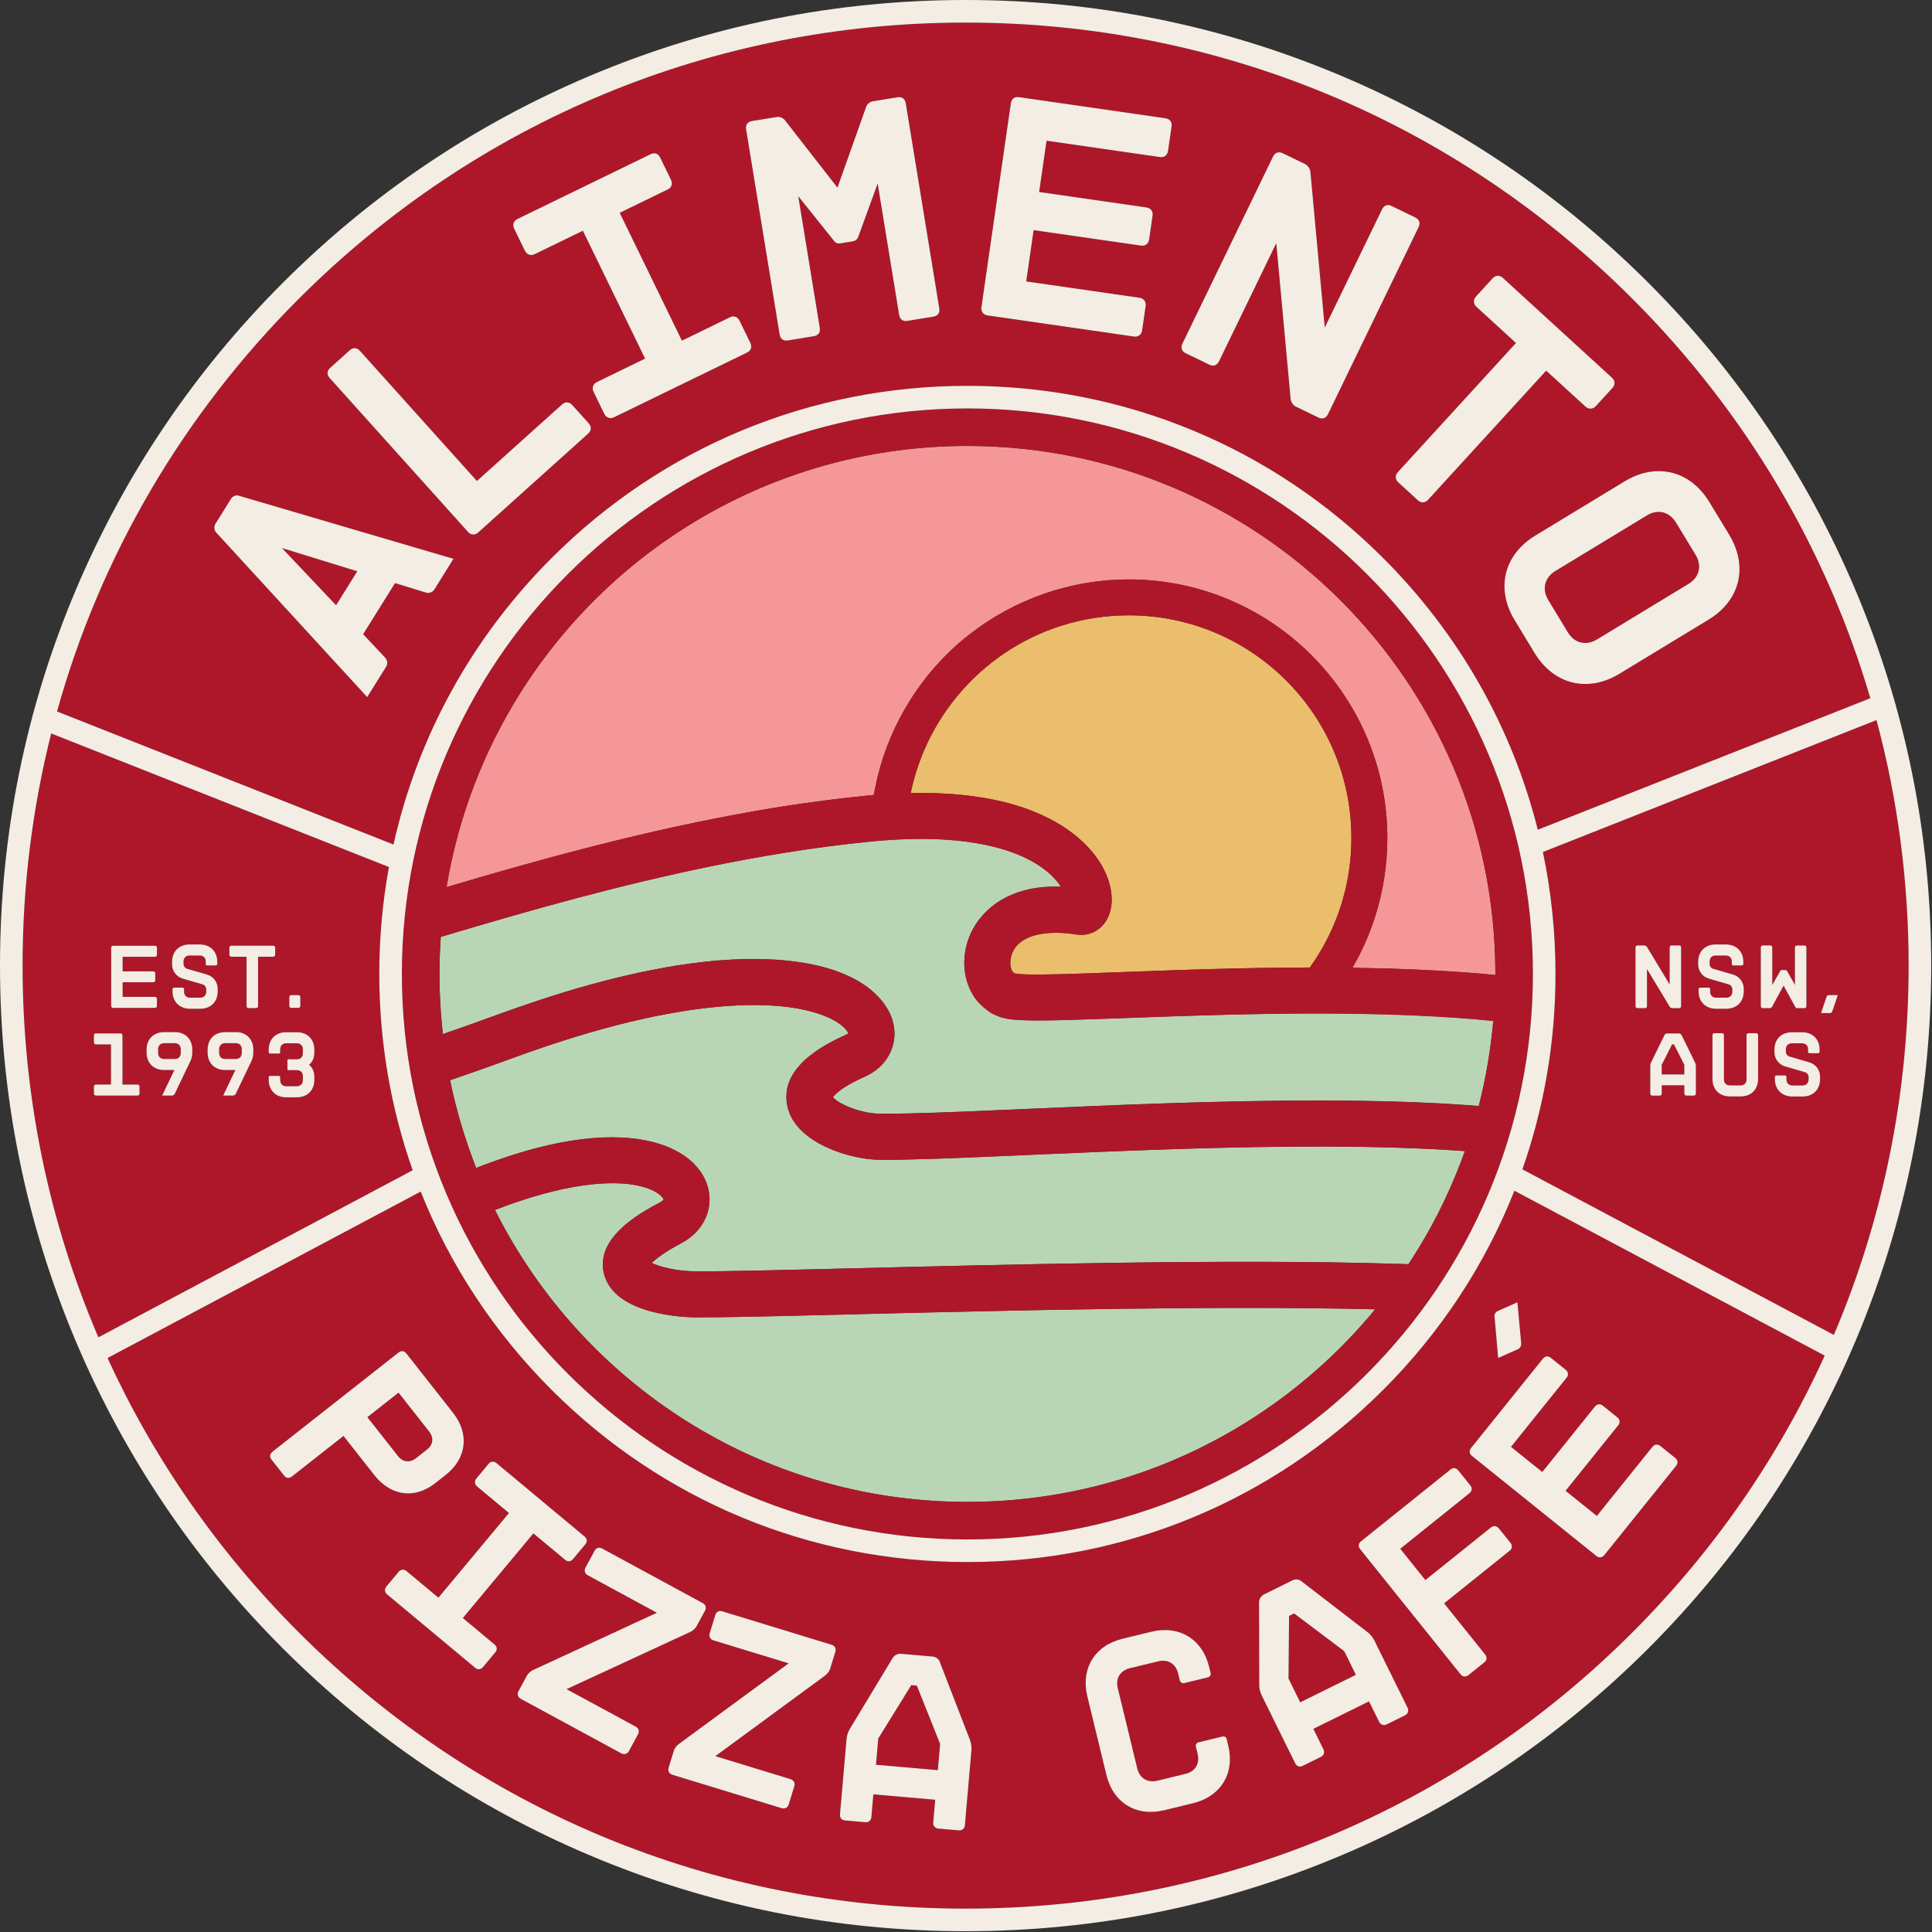 <?xml version="1.0" encoding="UTF-8"?><svg id="Layer_1" xmlns="http://www.w3.org/2000/svg" viewBox="0 0 752 752" width="50px" height="50px" preserveAspectRatio="none"><rect x="0" y="0" width="752" height="752" fill="#333333" stroke="none"/><defs><style>.cls-1{fill:#db5e5c;}.cls-2{fill:#f59799;}.cls-3{fill:#381514;}.cls-4{fill:#b8d6b5;}.cls-5{fill:#eabe6c;}.cls-6{fill:#ae1729;}.cls-7{fill:#f3ede4;}</style></defs><path class="cls-6" d="M68.04,406.04h-4.17c-1.39,0-2.32.93-2.32,2.35v1.46c0,1.42.93,2.35,2.32,2.35h4.17c1.39,0,2.32-.93,2.32-2.35v-1.46c0-1.42-.93-2.35-2.32-2.35Z"/><path class="cls-6" d="M147.63,379.09c0-14.11,1.27-28.02,3.75-41.61l-131.45-51.99c-7.35,29.18-11.14,59.47-11.14,90.35,0,50.57,10.16,99.58,29.51,144.69l122.33-65.03c-8.55-24.22-13-49.97-13-76.41ZM112.6,388.1c0-.46.3-.76.76-.76h2.78c.46,0,.76.3.76.76v3.44c0,.46-.3.76-.76.76h-2.78c-.46,0-.76-.3-.76-.76v-3.44ZM43.27,368.89c0-.5.3-.79.79-.79h16.24c.5,0,.79.3.79.79v2.71c0,.46-.3.79-.79.79h-12.57v5.69h11.91c.5,0,.79.33.79.79v2.65c0,.46-.3.79-.79.79h-11.91v5.69h12.57c.5,0,.79.33.79.79v2.71c0,.46-.3.79-.79.79h-16.24c-.5,0-.79-.33-.79-.79v-22.62ZM54.31,425.66c0,.46-.3.79-.79.79h-16.17c-.46,0-.79-.33-.79-.79v-2.71c0-.46.33-.79.79-.79h5.85v-15.61h-5.85c-.46,0-.79-.33-.79-.79v-2.71c0-.5.33-.79.79-.79h9.56c.46,0,.76.3.76.79v19.12h5.85c.5,0,.79.33.79.79v2.71ZM74.85,409.71c0,1.32-.3,2.51-.83,3.51l-6.02,12.57c-.2.4-.63.66-1.09.66h-3.8l4.76-9.95h-4c-4.07,0-6.81-2.71-6.81-6.78v-1.19c0-4.03,2.75-6.78,6.81-6.78h4.2c4.03,0,6.78,2.75,6.78,6.78v1.19ZM73.96,392.63c-4.07,0-6.81-2.71-6.81-6.78v-.83c0-.36.26-.6.63-.6h3.27c.36,0,.6.23.6.6v.96c0,1.42.93,2.35,2.31,2.35h3.97c1.39,0,2.35-.93,2.35-2.35v-.93c0-.86-.56-1.62-1.39-1.89l-7.71-2.25c-2.51-.69-4.2-2.94-4.2-5.56v-.96c0-4.07,2.71-6.78,6.78-6.78h4c4.07,0,6.81,2.71,6.81,6.78v.76c0,.36-.26.63-.63.63h-3.27c-.36,0-.59-.26-.59-.63v-.93c0-1.39-.93-2.31-2.35-2.31h-3.94c-1.42,0-2.35.93-2.35,2.31v.96c0,.86.56,1.62,1.39,1.89l7.71,2.25c2.51.69,4.2,2.94,4.2,5.56v.96c0,4.07-2.71,6.78-6.78,6.78h-4ZM98.6,409.71c0,1.32-.3,2.51-.83,3.51l-6.02,12.57c-.2.4-.63.66-1.09.66h-3.8l4.76-9.95h-4c-4.07,0-6.81-2.71-6.81-6.78v-1.19c0-4.03,2.74-6.78,6.81-6.78h4.2c4.04,0,6.78,2.75,6.78,6.78v1.19ZM100.46,391.61c0,.5-.33.79-.79.79h-2.91c-.46,0-.79-.3-.79-.79v-19.21h-5.89c-.46,0-.79-.33-.79-.79v-2.71c0-.5.33-.79.79-.79h16.24c.46,0,.79.3.79.79v2.71c0,.46-.33.79-.79.79h-5.85v19.21ZM122.35,409.75c0,1.98-.76,3.64-2.05,4.7,1.29,1.03,2.05,2.68,2.05,4.66v1.22c0,4.03-2.71,6.78-6.78,6.78h-4.2c-4.07,0-6.78-2.75-6.78-6.78v-1.03c0-.3.2-.53.5-.53h3.47c.3,0,.5.23.5.53v1.16c0,1.39.93,2.35,2.35,2.35h4.13c1.39,0,2.35-.96,2.35-2.35v-1.59c0-1.42-.96-2.35-2.35-2.35h-3.31c-.23,0-.36-.13-.36-.33v-3.51c0-.23.13-.36.36-.36h3.31c1.39,0,2.35-.93,2.35-2.31v-1.62c0-1.39-.96-2.31-2.35-2.31h-4.13c-1.42,0-2.35.93-2.35,2.31v1.16c0,.33-.2.53-.5.53h-3.47c-.3,0-.5-.2-.5-.53v-.99c0-4.07,2.71-6.78,6.78-6.78h4.2c4.07,0,6.78,2.71,6.78,6.78v1.19Z"/><path class="cls-6" d="M538.4,540.96c-43.23,43.23-100.72,67.04-161.86,67.04s-118.63-23.81-161.86-67.04c-22.39-22.39-39.57-48.59-50.93-77.15l-121.88,64.77c17.97,39.25,43,75.37,74.43,106.81,69.33,69.33,161.5,107.51,259.54,107.51s190.22-38.18,259.55-107.51c31.69-31.69,56.86-68.13,74.85-107.74l-120.78-64.18c-11.36,28.69-28.58,55.01-51.06,77.49ZM145.67,574.12l-11.97-15.21-20.07,15.79c-1.07.84-2.22.71-3.06-.37l-4.89-6.21c-.84-1.07-.71-2.22.37-3.06l49.06-38.6c1.07-.84,2.22-.71,3.06.36l18.21,23.14c6.41,8.14,5.26,17.71-2.88,24.12l-4.07,3.2c-8.14,6.41-17.35,4.98-23.76-3.16ZM192.78,643.15l-4.77,5.72c-.81.98-2.02,1.15-3,.34l-34.34-28.62c-.98-.81-1.09-2.09-.28-3.07l4.77-5.72c.81-.98,2.09-1.09,3.07-.28l12.42,10.35,27.46-32.95-12.42-10.35c-.98-.81-1.09-2.1-.28-3.07l4.77-5.73c.87-1.05,2.1-1.09,3.07-.28l34.34,28.62c.98.81,1.08,1.97.21,3.01l-4.77,5.73c-.81.98-2.03,1.15-3,.34l-12.42-10.35-27.46,32.95,12.42,10.35c.98.82,1.02,2.04.21,3.01ZM248.33,675.03l-3.55,6.55c-.61,1.12-1.84,1.48-2.96.88l-39.14-21.23c-1.12-.61-1.48-1.84-.88-2.96l3.29-6.07c.48-.88,1.48-1.78,2.43-2.2l48.15-22.27-26.92-14.6c-1.12-.61-1.48-1.84-.88-2.96l3.55-6.55c.65-1.2,1.84-1.48,2.96-.88l39.14,21.23c1.12.61,1.53,1.76.88,2.96l-3.25,5.99c-.52.96-1.53,1.86-2.48,2.27l-48.15,22.27,26.92,14.6c1.12.61,1.48,1.84.88,2.96ZM325.16,642.92l-1.99,6.52c-.32,1.04-1.12,2.13-1.97,2.72l-42.76,31.4,29.29,8.95c1.22.37,1.82,1.51,1.45,2.72l-2.18,7.13c-.37,1.22-1.51,1.82-2.72,1.45l-42.58-13.02c-1.21-.37-1.82-1.51-1.45-2.72l2.02-6.6c.29-.96,1.1-2.04,1.95-2.64l42.76-31.4-29.29-8.95c-1.22-.37-1.82-1.51-1.45-2.72l2.18-7.13c.4-1.3,1.51-1.82,2.72-1.45l42.58,13.02c1.22.37,1.85,1.42,1.45,2.72ZM378.13,681.12l-2.56,29.33c-.11,1.27-1.09,2.09-2.36,1.98l-7.97-.69c-1.27-.11-2.09-1.1-1.98-2.36l.77-8.87-24.08-2.1-.77,8.87c-.11,1.27-1,2.1-2.36,1.98l-7.97-.7c-1.27-.11-2-1.09-1.89-2.35l2.56-29.33c.1-1.18.51-2.69,1.15-3.73l16.74-27.73c.65-1.13,1.98-1.83,3.25-1.72l12.4,1.08c1.27.11,2.47,1.04,2.82,2.25l11.69,30.21c.45,1.13.68,2.7.57,3.88ZM464.28,701.9l-11.12,2.7c-10.86,2.64-19.86-2.85-22.5-13.71l-7.42-30.55c-2.64-10.86,2.84-19.86,13.71-22.5l11.12-2.7c10.95-2.66,19.95,2.82,22.58,13.69l.56,2.3c.19.79-.19,1.54-1.07,1.76l-9.18,2.23c-.79.19-1.56-.27-1.75-1.07l-.66-2.74c-.9-3.71-3.97-5.58-7.68-4.68l-11.04,2.68c-3.8.92-5.67,3.99-4.77,7.7l7.61,31.35c.92,3.8,3.99,5.67,7.79,4.75l11.04-2.68c3.71-.9,5.58-3.97,4.66-7.77l-.69-2.83c-.19-.79.3-1.47,1.09-1.67l9.18-2.23c.88-.21,1.54.19,1.73.98l.6,2.47c2.64,10.86-2.85,19.86-13.79,22.52ZM546.89,667.67l-7.17,3.54c-1.14.56-2.36.15-2.92-.99l-3.94-7.98-21.67,10.7,3.94,7.98c.56,1.14.23,2.32-.99,2.92l-7.17,3.54c-1.14.56-2.28.11-2.84-1.03l-13.03-26.4c-.52-1.06-.96-2.56-.96-3.78l-.08-32.39c-.03-1.3.75-2.6,1.89-3.16l11.16-5.51c1.14-.56,2.64-.39,3.57.47l25.66,19.76c.97.74,1.98,1.96,2.5,3.02l13.03,26.4c.56,1.14.15,2.36-.99,2.92ZM587.59,603.62l-25.51,20.47,15.98,19.92c.85,1.06.73,2.21-.34,3.07l-6.17,4.95c-1.06.85-2.21.73-3.07-.34l-39.07-48.69c-.85-1.06-.73-2.21.34-3.07l34.8-27.92c1.06-.85,2.21-.73,3.07.34l4.66,5.81c.8.99.73,2.21-.34,3.07l-26.93,21.61,9.78,12.19,25.51-20.47c1.06-.85,2.27-.65,3.07.34l4.55,5.67c.8.99.73,2.21-.34,3.07ZM603.62,528.53l5.81,4.67c.99.8,1.19,2,.33,3.07l-21.64,26.91,12.18,9.8,20.5-25.49c.85-1.06,2.07-1.13,3.07-.33l5.66,4.56c.99.8,1.19,2,.33,3.07l-20.5,25.49,12.18,9.8,21.64-26.91c.85-1.06,2.08-1.13,3.07-.33l5.81,4.67c.99.8,1.19,2,.33,3.06l-27.97,34.77c-.85,1.06-2.07,1.13-3.07.33l-48.43-38.96c-1.06-.85-1.19-2-.33-3.07l27.97-34.77c.85-1.06,2-1.19,3.07-.33ZM592.11,522.93c.06.93-.4,1.83-1.28,2.22l-7.7,3.42-1.4-16.08c-.14-.9.4-1.83,1.28-2.22l7.63-3.39,1.48,16.04Z"/><polygon class="cls-6" points="354.7 655.91 341.85 676.69 340.96 686.92 365.04 689.01 365.93 678.78 356.87 656.1 354.7 655.91"/><path class="cls-6" d="M161.84,567.64l4.43-3.48c2.36-1.85,2.62-4.6.77-6.96l-11.91-15.14-12.14,9.55,11.91,15.14c1.85,2.36,4.59,2.75,6.95.89Z"/><polygon class="cls-6" points="130.82 235.59 139.08 222.36 109.75 213.32 130.82 235.59"/><path class="cls-6" d="M91.79,406.04h-4.17c-1.39,0-2.32.93-2.32,2.35v1.46c0,1.42.93,2.35,2.32,2.35h4.17c1.39,0,2.32-.93,2.32-2.35v-1.46c0-1.42-.93-2.35-2.32-2.35Z"/><polygon class="cls-6" points="503.7 627.99 501.74 628.96 501.53 653.38 506.08 662.59 527.75 651.89 523.21 642.68 503.7 627.99"/><path class="cls-6" d="M610.29,246.16c2.56,4.21,7.07,5.31,11.38,2.7l35.58-21.6c4.21-2.55,5.31-7.06,2.76-11.27l-7.6-12.53c-2.62-4.31-7.13-5.41-11.34-2.86l-35.58,21.6c-4.31,2.62-5.41,7.13-2.8,11.44l7.6,12.53Z"/><path class="cls-6" d="M730.4,280.28l-129.85,51.35c3.24,15.44,4.9,31.32,4.9,47.46,0,26.31-4.41,51.94-12.88,76.06l121.22,64.44c19.09-44.85,29.11-93.53,29.11-143.75,0-32.72-4.25-64.78-12.5-95.56ZM641.06,391.61c0,.5-.3.79-.79.79h-2.88c-.5,0-.79-.3-.79-.79v-22.82c0-.5.3-.79.79-.79h2.68c.4,0,.76.2.96.53l8.86,14.68v-14.42c0-.5.3-.79.76-.79h2.91c.5,0,.79.3.79.79v22.82c0,.5-.3.79-.79.79h-2.71c-.36,0-.73-.2-.93-.53l-8.86-14.68v14.42ZM660.09,425.66c0,.46-.33.79-.79.79h-2.91c-.46,0-.79-.33-.79-.79v-3.24h-8.8v3.24c0,.46-.3.79-.79.79h-2.91c-.46,0-.76-.33-.76-.79v-10.72c0-.43.1-.99.3-1.39l5.19-10.58c.2-.43.66-.73,1.12-.73h4.53c.46,0,.93.3,1.09.73l5.19,10.58c.2.4.33.96.33,1.39v10.72ZM661.14,385.85v-.83c0-.36.26-.6.63-.6h3.27c.36,0,.6.23.6.6v.96c0,1.42.93,2.35,2.31,2.35h3.97c1.39,0,2.35-.93,2.35-2.35v-.93c0-.86-.56-1.62-1.39-1.89l-7.71-2.25c-2.51-.69-4.2-2.94-4.2-5.56v-.96c0-4.07,2.71-6.78,6.78-6.78h4c4.07,0,6.81,2.71,6.81,6.78v.76c0,.36-.26.63-.63.63h-3.27c-.36,0-.6-.26-.6-.63v-.93c0-1.39-.93-2.31-2.35-2.31h-3.94c-1.42,0-2.35.93-2.35,2.31v.96c0,.86.56,1.62,1.39,1.89l7.71,2.25c2.51.69,4.2,2.94,4.2,5.56v.96c0,4.07-2.71,6.78-6.78,6.78h-4c-4.07,0-6.81-2.71-6.81-6.78ZM684.31,420c0,4.07-2.71,6.78-6.81,6.78h-4.17c-4.07,0-6.78-2.71-6.78-6.78v-17.06c0-.5.3-.79.76-.79h2.91c.5,0,.79.3.79.79v17.23c0,1.39.93,2.32,2.35,2.32h4.13c1.39,0,2.32-.93,2.32-2.32v-17.23c0-.5.33-.79.79-.79h2.91c.46,0,.79.3.79.79v17.06ZM688.89,392.4h-2.75c-.5,0-.79-.3-.79-.79v-22.82c0-.5.3-.79.79-.79h2.88c.5,0,.79.3.79.79v14.62l3.08-5.42c.1-.26.36-.4.66-.4h1.39c.26,0,.53.13.66.4l3.04,5.39v-14.58c0-.5.3-.79.76-.79h2.91c.5,0,.79.3.79.79v22.82c0,.5-.3.79-.79.79h-2.74c-.33,0-.66-.2-.83-.5l-4.53-8.27-4.5,8.27c-.17.3-.5.5-.83.5ZM708.42,420c0,4.07-2.71,6.78-6.78,6.78h-4c-4.07,0-6.81-2.71-6.81-6.78v-.83c0-.36.26-.6.63-.6h3.27c.36,0,.6.23.6.6v.96c0,1.42.93,2.35,2.31,2.35h3.97c1.39,0,2.35-.93,2.35-2.35v-.93c0-.86-.56-1.62-1.39-1.88l-7.71-2.25c-2.51-.69-4.2-2.94-4.2-5.56v-.96c0-4.07,2.71-6.78,6.78-6.78h4c4.07,0,6.81,2.71,6.81,6.78v.76c0,.36-.26.63-.63.63h-3.27c-.36,0-.6-.26-.6-.63v-.93c0-1.39-.93-2.31-2.35-2.31h-3.94c-1.42,0-2.35.93-2.35,2.31v.96c0,.86.56,1.62,1.39,1.88l7.71,2.25c2.51.69,4.2,2.94,4.2,5.56v.96ZM713.17,393.69c-.13.36-.46.63-.86.63h-3.51l2.15-6.35c.13-.4.46-.63.86-.63h3.51l-2.15,6.35Z"/><polygon class="cls-6" points="650.8 406.54 646.8 414.48 646.8 418.21 655.6 418.21 655.6 414.48 651.6 406.54 650.8 406.54"/><path class="cls-6" d="M214.68,217.23c43.23-43.24,100.72-67.05,161.86-67.05s118.63,23.81,161.86,67.05c29.68,29.67,50.2,66.06,60.16,105.73l129.44-51.19c-17.08-58.14-48.56-111.42-92.61-155.47C566.06,46.97,473.89,8.79,375.84,8.79S185.63,46.97,116.3,116.3c-45.35,45.35-77.37,100.48-94.1,160.63l130.96,51.79c9.36-41.91,30.41-80.39,61.52-111.49ZM665.37,195.45l7.67,12.63c7.54,12.43,4.31,25.64-8.02,33.12l-34.68,21.05c-12.33,7.48-25.54,4.25-33.08-8.18l-7.66-12.63c-7.48-12.33-4.25-25.54,8.08-33.02l34.68-21.05c12.33-7.48,25.54-4.25,33.02,8.08ZM574.48,115.44l6.49-7.09c1.19-1.3,2.76-1.28,3.98-.18l42.48,38.86c1.21,1.11,1.37,2.68.18,3.98l-6.49,7.1c-1.11,1.21-2.76,1.29-3.98.18l-15.31-14.01-45.98,50.27c-1.19,1.3-2.76,1.28-3.98.18l-7.61-6.96c-1.21-1.11-1.37-2.68-.18-3.98l45.98-50.27-15.4-14.09c-1.21-1.11-1.28-2.76-.18-3.98ZM460.24,133.75l35.27-72.81c.77-1.58,2.18-2.07,3.76-1.3l8.55,4.14c1.27.61,2.12,1.81,2.24,3.17l5.58,60.55,22.29-46c.77-1.58,2.18-2.07,3.65-1.36l9.28,4.5c1.58.77,2.07,2.18,1.31,3.76l-35.27,72.8c-.77,1.58-2.18,2.07-3.76,1.31l-8.65-4.19c-1.16-.56-2.01-1.76-2.14-3.12l-5.58-60.55-22.29,46c-.77,1.58-2.18,2.07-3.76,1.3l-9.18-4.45c-1.58-.77-2.07-2.18-1.31-3.76ZM382,119.58l11.45-79.37c.25-1.74,1.45-2.63,3.19-2.38l56.98,8.22c1.74.25,2.63,1.45,2.38,3.19l-1.37,9.52c-.23,1.62-1.45,2.63-3.19,2.38l-44.1-6.36-2.88,19.96,41.77,6.02c1.74.25,2.62,1.56,2.38,3.19l-1.34,9.28c-.23,1.62-1.44,2.63-3.19,2.38l-41.77-6.02-2.88,19.96,44.1,6.36c1.74.25,2.62,1.56,2.38,3.19l-1.37,9.52c-.24,1.62-1.45,2.63-3.19,2.38l-56.98-8.22c-1.74-.25-2.62-1.56-2.38-3.19ZM292.75,47.12l9.61-1.57c1.16-.19,2.43.32,3.18,1.26l20.45,26.24,11.14-31.4c.41-1.13,1.45-2.02,2.61-2.21l9.6-1.57c1.74-.28,2.95.59,3.23,2.32l13.05,79.84c.28,1.74-.59,2.95-2.32,3.23l-10.18,1.66c-1.62.26-2.83-.61-3.12-2.34l-8.36-51.14-7.54,20.72c-.31,1-1.16,1.61-2.09,1.77l-4.86.79c-1.04.17-2.04-.14-2.54-1.01l-13.88-17.33,8.38,51.26c.28,1.74-.59,2.95-2.32,3.23l-10.07,1.65c-1.73.28-2.95-.59-3.23-2.32l-13.05-79.84c-.29-1.74.59-2.95,2.32-3.23ZM201.44,85.23l51.88-25.24c1.48-.72,2.89-.23,3.66,1.35l4.21,8.65c.72,1.48.28,2.99-1.19,3.71l-18.77,9.13,24.21,49.77,18.77-9.13c1.48-.72,2.94-.13,3.66,1.35l4.21,8.65c.72,1.48.28,2.99-1.19,3.71l-51.88,25.24c-1.48.72-3.04.18-3.76-1.3l-4.21-8.65c-.72-1.48-.18-3.04,1.3-3.76l18.77-9.13-24.21-49.77-18.77,9.13c-1.48.72-3.04.18-3.76-1.3l-4.21-8.65c-.77-1.58-.18-3.04,1.3-3.76ZM128.53,143.17l7.58-6.82c1.31-1.18,2.8-1.1,3.98.21l45.54,50.66,33.13-29.79c1.31-1.18,2.88-1.01,3.97.21l6.43,7.15c1.1,1.22,1.1,2.8-.21,3.97l-42.81,38.49c-1.31,1.18-2.88,1.01-3.97-.21l-53.85-59.9c-1.18-1.31-1.1-2.8.21-3.97ZM150.25,259.6l-7.32,11.74-58.73-64.01c-.91-.98-.98-2.41-.3-3.5l6.02-9.65c.68-1.09,2-1.66,3.22-1.17l83.37,24.52-7.38,11.84c-.81,1.29-2.16,1.69-3.54,1.24l-11.82-3.64-12.41,19.89,8.47,9.02c1.01,1.04,1.24,2.44.44,3.73Z"/><path class="cls-3" d="M386.47,394.64s-.05-.03-.08-.04c-.21-.12-.42-.23-.64-.35-.03-.03-.07-.05-.1-.08.04.03.07.06.11.08.24.13.47.27.71.39Z"/><path class="cls-3" d="M541.21,377.01c11.28.35,22.48.94,33.28,1.83,2.54.21,5.06.43,7.55.67v-.02c-13.11-1.29-26.92-2.06-40.83-2.48Z"/><path class="cls-4" d="M492.45,394.64c-1.81.03-3.6.06-5.39.1-.64.01-1.28.03-1.91.04-2.32.05-4.61.1-6.89.15-7.2.18-14.16.39-20.8.61-3.08.1-6.08.21-9.01.32-.39.01-.78.03-1.17.04-2.87.11-5.67.21-8.37.31h0c-.1,0-.21,0-.29,0-19.92.74-32.8,1.19-40.63.86-2.52-.1-4.52-.29-6.06-.56-.36-.07-.7-.17-1.05-.25-.28-.07-.56-.12-.83-.2-.19-.05-.37-.1-.56-.17-.39-.12-.76-.27-1.14-.42-.42-.17-.83-.35-1.24-.55-.21-.1-.42-.19-.62-.29-.24-.12-.47-.26-.71-.39-2.04-1.18-3.84-2.74-5.36-4.58,0,0,0-.01,0-.01h0c-.76-.93-1.44-1.93-2.04-2.99-2.27-4.02-3.37-8.92-2.94-14.1.07-.84.17-1.68.32-2.53.42-2.4,1.17-4.71,2.19-6.9,1.52-3.25,3.67-6.21,6.34-8.73,1.67-1.58,3.54-3,5.59-4.2,6.38-3.72,14.11-5.42,23.06-5.07-.66-1.06-1.56-2.22-2.71-3.45-.19-.2-.37-.4-.57-.6-4.58-4.56-14.11-10.86-32.87-13.42-6.76-.92-14.7-1.36-24.06-1.05-2.03.07-4.13.17-6.29.31-2.49.16-5.06.36-7.73.63-11.23,1.12-22.45,2.61-33.58,4.41-37.06,5.97-73.09,15.23-104.73,24.25-10.09,2.88-19.74,5.73-28.82,8.44-.34,4.77-.51,9.58-.51,14.44v1.37c.04,6.37.39,12.68,1,18.9.1,1.04.19,2.09.31,3.13,6.91-2.39,14.25-4.98,22-7.82,3.09-1.13,6.13-2.2,9.14-3.23,2.12-.73,4.24-1.46,6.32-2.14,1.17-.39,2.33-.76,3.49-1.13.4-.13.82-.27,1.22-.4,14-4.45,27.13-7.87,39.4-10.27,3.19-.63,6.34-1.2,9.41-1.69.75-.12,1.49-.22,2.23-.33.7-.11,1.41-.22,2.1-.32.65-.09,1.29-.16,1.93-.25,2.64-.35,5.24-.65,7.78-.88.24-.02.49-.05.74-.08.68-.07,1.35-.12,2.02-.17,0,0,.02-.01.03,0,6.9-.54,13.43-.66,19.58-.37.77.03,1.52.08,2.27.12,9.88.65,17.63,2.31,23.71,4.5.1.04.19.07.28.11.85.31,1.68.63,2.47.96,5.86,2.46,9.93,5.4,12.75,8.22.64.64,1.21,1.27,1.73,1.89,2,2.38,3.16,4.57,3.81,6.16.48,1.18.82,2.36,1.05,3.54,1.04,5.35-.41,10.62-3.85,14.7-1.87,2.22-4.33,4.08-7.3,5.41-7.33,3.25-10.48,5.82-11.8,7.24-.1.1-.19.19-.27.28-.09.1-.17.2-.23.28-.06.09-.11.16-.16.23.11.14.24.29.39.43.02.02.04.04.06.06,1.56,1.51,5.06,3.29,9.1,4.51,2.78.84,5.82,1.41,8.68,1.43,3.04.03,6.56-.01,10.48-.09,12.25-.26,28.44-.97,46.51-1.77,34.17-1.51,75.87-3.35,115.38-3.28,21.42.04,42.19.63,60.76,2.14.64-2.49,1.23-4.99,1.78-7.51.69-3.17,1.28-6.37,1.83-9.6.63-3.74,1.16-7.51,1.58-11.31.17-1.57.35-3.14.49-4.73-18.45-1.85-38.44-2.64-58.23-2.84-10.32-.1-20.6-.05-30.57.1Z"/><path class="cls-4" d="M460.35,447.17c-21.2.65-41.77,1.56-60.15,2.37-3.17.14-6.27.28-9.31.41-18.96.84-35.33,1.48-46.59,1.48-.68,0-1.35,0-1.99-.01-8.24-.06-22.57-3.58-30.52-11.52-.17-.17-.33-.35-.49-.53-.16-.16-.32-.33-.47-.49-.29-.33-.56-.66-.83-1-.3-.38-.6-.77-.87-1.17-.25-.38-.5-.77-.73-1.16-.22-.4-.43-.79-.63-1.2-.03-.07-.06-.13-.09-.2-.07-.14-.13-.28-.19-.42-.09-.21-.16-.43-.24-.64-.12-.32-.26-.63-.36-.95,0-.02,0-.04-.01-.05-.17-.53-.32-1.08-.43-1.64-.42-2.04-.47-4.03-.17-5.98,0-.04,0-.08.01-.12,0-.06.02-.12.03-.18.02-.13.05-.27.07-.4,0-.04.01-.08.02-.12.05-.23.1-.46.16-.69,0-.01,0-.02,0-.03.09-.36.2-.72.32-1.08.04-.13.1-.26.14-.39.27-.77.61-1.54,1.01-2.29.24-.46.5-.91.79-1.36.08-.13.17-.26.25-.38.26-.4.53-.8.84-1.18.09-.12.2-.24.29-.36.52-.65,1.07-1.3,1.69-1.94,0,0,.01-.01.02-.02.23-.24.49-.5.74-.74.03-.03.05-.05.08-.08.23-.23.47-.45.72-.68.02-.02.04-.04.06-.05.52-.47,1.08-.96,1.67-1.42,1.21-.97,2.56-1.94,4.01-2.88.5-.31,1.02-.63,1.55-.94.1-.06.19-.12.29-.18.36-.21.74-.43,1.11-.64,1.97-1.12,4.12-2.21,6.45-3.27.26-.12.51-.24.78-.36.4-.18.66-.35.81-.47-.22-.66-1.22-2.33-4.19-4.24-3-1.93-8.84-4.66-19.16-5.99-5.32-.69-11.83-1-19.75-.65-8.29.37-17.24,1.45-26.8,3.2-12.73,2.33-26.53,5.87-41.36,10.62-5.99,1.92-12.14,4.03-18.45,6.34-1.27.46-2.5.91-3.75,1.36-7.58,2.75-14.77,5.28-21.54,7.59.04.2.08.39.12.58.58,2.8,1.21,5.57,1.9,8.31.89,3.56,1.9,7.07,2.97,10.56.5,1.63,1.03,3.25,1.57,4.86,1.12,3.32,2.3,6.61,3.58,9.85.38-.15.75-.29,1.12-.43.17-.07.35-.14.52-.21.44-.18.87-.33,1.31-.49.11-.04.22-.09.33-.13,1.09-.42,2.17-.81,3.25-1.19.54-.19,1.07-.39,1.61-.57.17-.06.33-.11.49-.17,1.33-.47,2.64-.91,3.94-1.34.1-.03.21-.07.31-.11.64-.21,1.26-.4,1.9-.6,1.46-.46,2.91-.9,4.35-1.31.26-.07.53-.16.79-.23.33-.09.65-.17.97-.27.82-.23,1.65-.46,2.46-.67,12.36-3.22,23.54-4.6,33.41-4.12,15.95.77,27.71,6.67,32.26,16.17,1.98,4.14,2.31,8.5,1.22,12.53-1.36,5.03-4.95,9.54-10.36,12.4-6.72,3.56-9.98,6.18-11.51,7.71,2.39,1.16,6.71,2.39,11.69,2.95,1.63.18,3.34.3,5.07.31,11.17.08,33.68-.48,62.19-1.19,61.67-1.52,147.26-3.66,209.54-1.77.02,0,.04,0,.07,0,.02,0,.04,0,.06,0,1.99.06,3.95.12,5.89.19,1.33-2.02,2.62-4.07,3.89-6.13,1.82-2.99,3.58-6.02,5.26-9.11,1.64-3.03,3.2-6.1,4.68-9.22,3.04-6.35,5.76-12.88,8.15-19.57h0c-32.76-2.4-72.28-2.04-109.84-.88Z"/><path class="cls-4" d="M336.01,511.47c-.97.02-1.95.05-2.91.07-1.37.03-2.73.07-4.07.1-21.02.53-38.53.95-50.35,1.07-3.22.03-6.02.04-8.35.03-3.2-.03-31.28-.72-35.25-17.01-.55-2.24-.56-4.37-.17-6.38,1.01-5.17,4.72-9.55,8.96-13.05,4.65-3.85,9.94-6.65,13-8.26.45-.25.77-.48,1-.68.24-.21.38-.39.42-.48-.03-.11-.13-.33-.32-.61-.38-.55-1.16-1.36-2.64-2.23-1.09-.64-2.37-1.22-3.83-1.71-.02,0-.04-.02-.06-.02-.3-.1-.62-.2-.94-.29-.07-.02-.14-.04-.21-.06-.35-.1-.71-.19-1.08-.28-.05-.01-.09-.03-.14-.04-10.88-2.59-29.7-1.05-56.41,9.31.96,1.92,1.95,3.81,2.96,5.69.09.16.17.32.26.48,1.28,2.36,2.62,4.69,3.99,7,18.98,31.86,46.33,58.15,79.02,75.84,29.05,15.71,62.31,24.63,97.65,24.63,50.29,0,96.36-18.08,132.08-48.07,9.68-8.13,18.61-17.13,26.65-26.9-61.15-1.53-143.27.46-199.26,1.84Z"/><path class="cls-2" d="M376.54,173.58c-73.3,0-137.65,38.38-174.02,96.14-14.23,22.6-24.18,48.17-28.71,75.58,32.6-9.67,71.55-20.63,112.56-28.25,5.1-.95,10.23-1.85,15.39-2.69,6.78-1.1,13.61-2.08,20.46-2.94,4.71-.6,9.42-1.15,14.15-1.62.19-.02.38-.04.57-.06,0,0,.01,0,.02,0,.86-.08,1.71-.16,2.55-.23.19-.02.38-.04.56-.05l.73-3.59c2.14-10.44,5.97-20.44,11.23-29.63,6.01-10.5,13.89-19.94,23.33-27.73.64-.53,1.3-1.02,1.95-1.53,17.64-13.83,39.57-21.44,62.05-21.44,55.49,0,100.63,45.14,100.63,100.63,0,10.61-1.65,20.99-4.83,30.87-2.19,6.82-5.11,13.41-8.76,19.66.21,0,.42,0,.63.01,4.32.06,8.67.15,12.99.27.4.01.79.03,1.19.04,13.91.42,27.71,1.19,40.83,2.48v.02h0v-.42c0-.24,0-.46,0-.7-.37-113.19-92.23-204.81-205.5-204.81Z"/><path class="cls-5" d="M430.22,358.89c-.29.42-.61.8-.94,1.18-.45.51-.93.99-1.46,1.4-.33.26-.68.5-1.03.72-.03.02-.06.05-.1.07-.25.15-.51.28-.77.41-.14.08-.28.16-.43.23-.36.16-.72.29-1.09.41-.06.02-.12.05-.18.07-.35.11-.71.19-1.07.27-.1.02-.21.05-.31.07-1.04.19-2.12.21-3.21.1-.25-.03-.49-.04-.73-.08-5.04-.85-10.61-1-15.29.12-.09.02-.19.04-.28.06-.43.1-.83.23-1.23.35-1.26.39-2.42.9-3.48,1.52-2.71,1.6-4.65,3.98-5.25,7.36-.53,2.97.51,5.54,1.74,5.77.11.02.24.04.37.06.53.08,1.18.14,1.96.19.33.02.67.04,1.04.06.25.01.52.02.79.03.12,0,.23,0,.36.01.81.02,1.69.03,2.64.04,2.66.02,5.86-.02,9.45-.1.65-.02,1.33-.03,2.01-.05.37-.01.77-.02,1.15-.03.66-.02,1.31-.04,1.98-.06.32,0,.65-.02.97-.03.4-.01.79-.03,1.19-.04.63-.02,1.29-.04,1.94-.06.48-.01.94-.03,1.43-.05.31-.01.62-.02.94-.03.81-.03,1.62-.05,2.45-.09,2.94-.1,5.98-.22,9.07-.33,1.02-.04,2.05-.08,3.08-.12,6.06-.22,12.58-.46,19.46-.69,1.07-.04,2.14-.07,3.22-.11,2.49-.08,5.02-.16,7.6-.23,13.1-.39,27.19-.68,41.63-.71,3.81-5.33,7.04-11.1,9.59-17.24,4.24-10.22,6.58-21.44,6.58-33.19,0-47.85-38.8-86.65-86.65-86.65-35.73,0-66.39,21.63-79.64,52.5-2.28,5.3-4.05,10.87-5.24,16.65.29,0,.57,0,.86,0,2.31-.04,4.55-.02,6.73.03,1.82.04,3.59.1,5.32.2,1.9.1,3.76.23,5.55.39.76.07,1.5.15,2.25.23.52.05,1.05.1,1.56.16,1.27.15,2.5.32,3.71.5,4.13.61,7.95,1.39,11.44,2.29.19.05.37.1.56.16.74.2,1.47.4,2.18.6.07.02.14.04.2.06.24.07.47.15.71.22.49.15.97.3,1.45.45.21.07.43.13.63.2.45.15.9.3,1.34.45.87.31,1.71.62,2.53.94.01,0,.03.01.04.02.38.15.74.31,1.11.46,15.52,6.29,22.79,15.12,25.94,20.44,3.48,5.92,4.78,12.02,3.82,17.05-.38,1.98-1.1,3.81-2.18,5.39Z"/><path class="cls-1" d="M385.76,394.26s-.07-.06-.11-.08c-.19-.15-.38-.31-.58-.46-.23-.19-.46-.37-.69-.56-.83-.69-1.65-1.39-2.46-2.11-.51-.45-1.02-.9-1.52-1.36,1.51,1.84,3.31,3.4,5.36,4.58Z"/><path class="cls-6" d="M376.54,158.98c-121.37,0-220.12,98.74-220.12,220.11s98.75,220.12,220.12,220.12,220.12-98.75,220.12-220.12-98.75-220.11-220.12-220.11ZM508.62,536.53c-35.72,29.99-81.78,48.07-132.08,48.07-35.34,0-68.6-8.92-97.65-24.63-32.69-17.69-60.04-43.98-79.02-75.84-1.37-2.3-2.71-4.64-3.99-7-.09-.16-.17-.32-.26-.48-1.01-1.88-2-3.77-2.96-5.69,26.71-10.36,45.53-11.9,56.41-9.31.05.01.09.03.14.04.37.09.73.18,1.08.28.07.02.14.04.21.06.32.09.64.19.94.29.02,0,.04.02.06.02,1.46.49,2.74,1.06,3.83,1.71,1.49.87,2.26,1.68,2.64,2.23.2.28.3.5.32.61-.05.09-.18.27-.42.48-.23.2-.55.43-1,.68-3.06,1.61-8.34,4.41-13,8.26-4.24,3.5-7.95,7.89-8.96,13.05-.39,2.01-.38,4.14.17,6.38,3.97,16.29,32.05,16.98,35.25,17.01,2.33.02,5.13,0,8.35-.03,11.82-.12,29.33-.54,50.35-1.07,1.34-.03,2.7-.07,4.07-.1.95-.02,1.94-.05,2.91-.07,56-1.38,138.11-3.37,199.26-1.84-8.04,9.76-16.97,18.76-26.65,26.9ZM562.04,467.62c-1.49,3.11-3.05,6.19-4.68,9.22-1.67,3.09-3.43,6.12-5.26,9.11-1.26,2.07-2.55,4.12-3.89,6.13-1.94-.07-3.9-.13-5.89-.19-.02,0-.04,0-.06,0-.02,0-.04,0-.07,0-62.28-1.89-147.87.25-209.54,1.77-28.51.71-51.02,1.27-62.19,1.19-1.73-.01-3.43-.12-5.07-.31-4.97-.56-9.3-1.79-11.69-2.95,1.53-1.53,4.79-4.16,11.51-7.71,5.41-2.86,8.99-7.36,10.36-12.4,1.09-4.03.76-8.39-1.22-12.53-4.55-9.5-16.31-15.4-32.26-16.17-9.87-.48-21.05.9-33.41,4.12-.81.21-1.63.44-2.46.67-.33.09-.64.17-.97.27-.26.07-.52.16-.79.23-1.44.41-2.89.85-4.35,1.31-.63.2-1.26.39-1.9.6-.1.03-.21.07-.31.11-1.3.43-2.61.87-3.94,1.34-.17.06-.33.11-.49.17-.54.18-1.07.38-1.61.57-1.08.38-2.16.78-3.25,1.19-.11.04-.22.09-.33.13-.44.16-.87.32-1.31.49-.17.07-.35.14-.52.21-.37.14-.74.28-1.12.43-1.28-3.24-2.46-6.53-3.58-9.85-.54-1.61-1.07-3.23-1.57-4.86-1.08-3.48-2.08-7-2.97-10.56-.69-2.74-1.33-5.51-1.9-8.31-.04-.19-.09-.39-.12-.58,6.77-2.31,13.96-4.84,21.54-7.59,1.25-.45,2.48-.9,3.75-1.36,6.31-2.31,12.46-4.42,18.45-6.34,14.83-4.75,28.63-8.29,41.36-10.62,9.56-1.75,18.51-2.83,26.8-3.2,7.92-.35,14.43-.04,19.75.65,10.32,1.33,16.17,4.06,19.16,5.99,2.97,1.91,3.97,3.58,4.19,4.24-.15.12-.41.29-.81.47-.27.12-.52.24-.78.36-2.33,1.06-4.48,2.15-6.45,3.27-.37.21-.75.42-1.11.64-.1.06-.19.12-.29.18-.53.31-1.05.63-1.55.94-1.45.94-2.8,1.91-4.01,2.88-.59.46-1.14.95-1.67,1.42-.02.02-.04.04-.06.05-.25.22-.49.45-.72.68-.03.03-.05.05-.08.08-.25.24-.51.5-.74.74,0,0-.01.01-.02.02-.62.64-1.17,1.29-1.69,1.94-.1.12-.2.24-.29.36-.3.39-.58.78-.84,1.18-.08.13-.17.25-.25.38-.29.45-.54.9-.79,1.36-.4.75-.74,1.51-1.01,2.29-.05.13-.1.26-.14.39-.12.36-.23.72-.32,1.08,0,.01,0,.02,0,.03-.06.23-.11.46-.16.69,0,.04-.01.08-.02.12-.03.13-.05.27-.07.4-.01.06-.02.12-.03.18,0,.04,0,.08-.01.12-.31,1.94-.25,3.93.17,5.98.11.56.26,1.1.43,1.64,0,.02,0,.04.01.05.11.32.24.64.36.95.08.21.15.43.24.64.06.14.13.28.19.42.03.07.06.13.09.2.2.41.41.8.63,1.2.23.39.48.78.73,1.16.27.4.56.79.87,1.17.27.34.54.67.83,1,.15.17.31.33.47.49.16.18.32.36.49.53,7.95,7.94,22.28,11.46,30.52,11.52.64.01,1.31.01,1.99.01,11.26,0,27.63-.65,46.59-1.48,3.04-.13,6.14-.27,9.31-.41,18.38-.81,38.95-1.71,60.15-2.37,37.56-1.15,77.08-1.51,109.84.88h0c-2.39,6.69-5.12,13.22-8.15,19.57ZM580.75,402.11c-.42,3.8-.96,7.57-1.58,11.31-.54,3.22-1.14,6.43-1.83,9.6-.55,2.52-1.14,5.02-1.78,7.51-18.58-1.51-39.35-2.1-60.76-2.14-39.5-.07-81.2,1.77-115.38,3.28-18.07.8-34.27,1.51-46.51,1.77-3.92.08-7.44.12-10.48.09-2.85-.02-5.89-.59-8.68-1.43-4.04-1.22-7.54-3-9.1-4.51-.02-.02-.04-.04-.06-.06-.15-.15-.29-.29-.39-.43.05-.07.1-.14.16-.23.06-.08.14-.18.23-.28.08-.09.17-.18.27-.28,1.32-1.42,4.47-3.99,11.8-7.24,2.98-1.33,5.43-3.19,7.3-5.41,3.44-4.08,4.89-9.35,3.85-14.7-.23-1.18-.58-2.37-1.05-3.54-.65-1.6-1.81-3.78-3.81-6.16-.52-.62-1.09-1.25-1.73-1.89-2.82-2.82-6.89-5.75-12.75-8.22-.79-.33-1.62-.65-2.47-.96-.09-.04-.19-.07-.28-.11-6.08-2.19-13.83-3.85-23.71-4.5-.75-.04-1.5-.09-2.27-.12-6.15-.29-12.68-.17-19.58.37,0-.01-.02,0-.03,0-.67.05-1.34.1-2.02.17-.24.02-.49.05-.74.08-2.54.23-5.14.53-7.78.88-.65.08-1.28.16-1.93.25-.69.1-1.4.21-2.1.32-.74.11-1.48.21-2.23.33-3.07.49-6.22,1.06-9.41,1.69-12.27,2.4-25.4,5.82-39.4,10.27-.4.13-.81.27-1.22.4-1.16.37-2.32.74-3.49,1.13-2.08.68-4.2,1.41-6.32,2.14-3.01,1.04-6.05,2.11-9.14,3.23-7.75,2.84-15.09,5.43-22,7.82-.12-1.04-.21-2.09-.31-3.13-.61-6.22-.95-12.53-1-18.9v-1.37c0-4.86.17-9.67.51-14.44,9.08-2.71,18.73-5.57,28.82-8.44,31.64-9.02,67.67-18.28,104.73-24.25,11.13-1.8,22.36-3.29,33.58-4.41,2.67-.26,5.24-.47,7.73-.63,2.16-.14,4.27-.24,6.29-.31,9.36-.31,17.3.13,24.06,1.05,18.76,2.56,28.29,8.86,32.87,13.42.2.2.38.4.57.6,1.16,1.23,2.05,2.39,2.71,3.45-8.95-.35-16.68,1.35-23.06,5.07-2.05,1.2-3.92,2.62-5.59,4.2-2.67,2.52-4.82,5.48-6.34,8.73-1.02,2.19-1.77,4.5-2.19,6.9-.15.85-.25,1.69-.32,2.53-.43,5.19.67,10.09,2.94,14.1.6,1.06,1.28,2.06,2.04,2.99h0s0,0,0,.01c.5.46,1.01.91,1.52,1.36.81.72,1.63,1.42,2.46,2.11.23.19.46.37.69.56.2.15.39.31.58.46.03.03.07.05.1.08.21.12.43.23.64.35.03.01.05.03.08.04.2.11.42.19.62.29.41.2.82.38,1.24.55.38.15.75.3,1.14.42.19.07.37.12.56.17.27.08.55.13.83.2.35.09.69.18,1.05.25,1.54.28,3.54.46,6.06.56,7.83.33,20.71-.12,40.63-.86.09,0,.19,0,.29,0h0c2.7-.1,5.5-.21,8.37-.31.39-.01.78-.03,1.17-.04,2.93-.11,5.93-.21,9.01-.32,6.63-.22,13.6-.43,20.8-.61,2.28-.05,4.57-.11,6.89-.15.63-.01,1.28-.03,1.91-.04,1.79-.03,3.58-.07,5.39-.1,9.97-.16,20.24-.21,30.57-.1,19.79.2,39.77,1,58.23,2.84-.14,1.58-.32,3.15-.49,4.73ZM428.59,336.45c-3.14-5.32-10.42-14.15-25.94-20.44-.37-.15-.73-.31-1.11-.46-.01,0-.03-.01-.04-.02-.82-.31-1.66-.62-2.53-.94-.44-.15-.89-.3-1.34-.45-.21-.07-.42-.13-.63-.2-.48-.15-.96-.3-1.45-.45-.24-.07-.47-.15-.71-.22-.06-.02-.13-.04-.2-.06-.71-.2-1.44-.41-2.18-.6-.19-.05-.37-.1-.56-.16-3.49-.9-7.31-1.68-11.44-2.29-1.21-.18-2.44-.35-3.71-.5-.51-.06-1.04-.1-1.56-.16-.75-.08-1.48-.17-2.25-.23-1.79-.16-3.65-.29-5.55-.39-1.72-.09-3.5-.16-5.32-.2-2.18-.05-4.41-.06-6.73-.03-.29,0-.57,0-.86,0,1.19-5.79,2.96-11.35,5.24-16.65,13.25-30.87,43.91-52.5,79.64-52.5,47.85,0,86.65,38.8,86.65,86.65,0,11.76-2.34,22.97-6.58,33.19-2.54,6.13-5.77,11.91-9.59,17.24-14.44.03-28.53.32-41.63.71-2.57.08-5.11.15-7.6.23-1.08.03-2.16.07-3.22.11-6.88.23-13.4.47-19.46.69-1.03.04-2.06.08-3.08.12-3.09.12-6.13.23-9.07.33-.83.03-1.64.06-2.45.09-.31.01-.63.02-.94.03-.49.02-.95.03-1.43.05-.65.02-1.3.04-1.94.06-.4.01-.8.02-1.19.04-.32,0-.65.02-.97.03-.67.02-1.32.04-1.98.06-.38.01-.77.02-1.15.03-.68.02-1.35.03-2.01.05-3.59.08-6.79.11-9.45.1-.95,0-1.83-.02-2.64-.04-.13,0-.24,0-.36-.01-.27-.01-.55-.02-.79-.03-.37-.02-.71-.04-1.04-.06-.78-.05-1.44-.11-1.96-.19-.13-.02-.26-.04-.37-.06-1.23-.23-2.27-2.8-1.74-5.77.6-3.39,2.53-5.77,5.25-7.36,1.05-.62,2.22-1.12,3.48-1.52.4-.12.8-.25,1.23-.35.09-.02.19-.04.28-.06,4.67-1.12,10.25-.97,15.29-.12.25.04.49.06.73.08,1.09.12,2.17.09,3.21-.1.1-.02.21-.04.31-.07.36-.08.72-.16,1.07-.27.06-.02.12-.05.18-.07.37-.12.73-.25,1.09-.41.15-.07.29-.16.43-.23.26-.13.52-.26.77-.41.03-.02.06-.05.1-.07.35-.22.7-.46,1.03-.72.53-.42,1.01-.89,1.46-1.4.33-.37.66-.76.94-1.18,1.09-1.58,1.81-3.4,2.18-5.39.96-5.04-.34-11.13-3.82-17.05ZM582.05,379.09v.42h0c-2.49-.24-5.01-.46-7.55-.67-10.8-.89-22-1.47-33.28-1.83-.4-.01-.79-.03-1.19-.04-4.32-.11-8.67-.21-12.99-.27-.21,0-.42-.01-.63-.01,3.64-6.25,6.56-12.84,8.76-19.66,3.18-9.88,4.83-20.26,4.83-30.87,0-55.49-45.14-100.63-100.63-100.63-22.49,0-44.41,7.61-62.05,21.44-.65.51-1.31,1.01-1.95,1.53-9.44,7.79-17.32,17.23-23.33,27.73-5.26,9.19-9.1,19.19-11.23,29.63l-.73,3.59c-.18.01-.38.04-.56.05-.85.07-1.69.15-2.55.23,0,0-.01,0-.02,0-.19.02-.38.04-.57.06-4.72.47-9.44,1.02-14.15,1.62-6.85.87-13.68,1.84-20.46,2.94-5.16.84-10.29,1.74-15.39,2.69-41.01,7.62-79.96,18.58-112.56,28.25,4.53-27.4,14.48-52.97,28.71-75.58,36.37-57.76,100.71-96.14,174.02-96.14,113.27,0,205.13,91.62,205.5,204.81,0,.24,0,.46,0,.7Z"/><path class="cls-7" d="M141.35,246.85l12.41-19.89,11.82,3.64c1.38.45,2.73.05,3.54-1.24l7.38-11.84-83.37-24.52c-1.22-.48-2.54.08-3.22,1.17l-6.02,9.65c-.68,1.09-.61,2.52.3,3.5l58.73,64.01,7.32-11.74c.81-1.29.57-2.69-.44-3.73l-8.47-9.02ZM130.82,235.59l-21.07-22.27,29.32,9.04-8.25,13.23Z"/><path class="cls-7" d="M182.17,207.04c1.1,1.22,2.67,1.39,3.97.21l42.81-38.49c1.31-1.18,1.31-2.75.21-3.97l-6.43-7.15c-1.1-1.22-2.67-1.39-3.97-.21l-33.13,29.79-45.54-50.66c-1.18-1.31-2.67-1.39-3.98-.21l-7.58,6.82c-1.31,1.18-1.39,2.66-.21,3.97l53.85,59.9Z"/><path class="cls-7" d="M204.35,97.64c.72,1.48,2.28,2.02,3.76,1.3l18.77-9.13,24.21,49.77-18.77,9.13c-1.48.72-2.02,2.29-1.3,3.76l4.21,8.65c.72,1.48,2.29,2.02,3.76,1.3l51.88-25.24c1.48-.72,1.91-2.23,1.19-3.71l-4.21-8.65c-.72-1.48-2.18-2.07-3.66-1.35l-18.77,9.13-24.21-49.77,18.77-9.13c1.48-.72,1.91-2.23,1.19-3.71l-4.21-8.65c-.77-1.58-2.18-2.07-3.66-1.35l-51.88,25.24c-1.48.72-2.07,2.18-1.3,3.76l4.21,8.65Z"/><path class="cls-7" d="M303.47,130.19c.28,1.74,1.5,2.61,3.23,2.32l10.07-1.65c1.74-.28,2.61-1.49,2.32-3.23l-8.38-51.26,13.88,17.33c.5.87,1.5,1.18,2.54,1.01l4.86-.79c.92-.15,1.78-.77,2.09-1.77l7.54-20.72,8.36,51.14c.28,1.74,1.5,2.61,3.12,2.34l10.18-1.66c1.74-.28,2.61-1.49,2.32-3.23l-13.05-79.84c-.28-1.74-1.49-2.61-3.23-2.32l-9.6,1.57c-1.16.19-2.2,1.07-2.61,2.21l-11.14,31.4-20.45-26.24c-.75-.95-2.02-1.45-3.18-1.26l-9.61,1.57c-1.73.28-2.61,1.49-2.32,3.23l13.05,79.84Z"/><path class="cls-7" d="M384.38,122.77l56.98,8.22c1.74.25,2.95-.76,3.19-2.38l1.37-9.52c.23-1.62-.64-2.93-2.38-3.19l-44.1-6.36,2.88-19.96,41.77,6.02c1.74.25,2.95-.76,3.19-2.38l1.34-9.28c.23-1.62-.64-2.93-2.38-3.19l-41.77-6.02,2.88-19.96,44.1,6.36c1.74.25,2.95-.76,3.19-2.38l1.37-9.52c.25-1.74-.64-2.94-2.38-3.19l-56.98-8.22c-1.74-.25-2.94.64-3.19,2.38l-11.45,79.37c-.23,1.62.64,2.94,2.38,3.19Z"/><path class="cls-7" d="M461.54,137.5l9.18,4.45c1.58.77,2.99.28,3.76-1.3l22.29-46,5.58,60.55c.12,1.36.98,2.56,2.14,3.12l8.65,4.19c1.58.77,2.99.28,3.76-1.31l35.27-72.8c.77-1.58.28-2.99-1.31-3.76l-9.28-4.5c-1.48-.72-2.89-.23-3.65,1.36l-22.29,46-5.58-60.55c-.12-1.36-.98-2.56-2.24-3.17l-8.55-4.14c-1.58-.77-2.99-.28-3.76,1.3l-35.27,72.81c-.77,1.58-.28,2.99,1.31,3.76Z"/><path class="cls-7" d="M590.06,133.51l-45.98,50.27c-1.19,1.3-1.03,2.87.18,3.98l7.61,6.96c1.21,1.11,2.79,1.12,3.98-.18l45.98-50.27,15.31,14.01c1.21,1.11,2.87,1.03,3.98-.18l6.49-7.1c1.19-1.3,1.03-2.87-.18-3.98l-42.48-38.86c-1.21-1.11-2.79-1.12-3.98.18l-6.49,7.09c-1.11,1.21-1.04,2.87.18,3.98l15.4,14.09Z"/><path class="cls-7" d="M589.59,241.44l7.66,12.63c7.54,12.43,20.75,15.66,33.08,8.18l34.68-21.05c12.33-7.48,15.56-20.69,8.02-33.12l-7.67-12.63c-7.48-12.33-20.69-15.56-33.02-8.08l-34.68,21.05c-12.33,7.48-15.56,20.69-8.08,33.02ZM605.48,222.2l35.58-21.6c4.21-2.55,8.72-1.45,11.34,2.86l7.6,12.53c2.55,4.21,1.45,8.72-2.76,11.27l-35.58,21.6c-4.31,2.62-8.82,1.51-11.38-2.7l-7.6-12.53c-2.62-4.31-1.51-8.82,2.8-11.44Z"/><path class="cls-7" d="M169.43,577.28l4.07-3.2c8.14-6.4,9.28-15.98,2.88-24.12l-18.21-23.14c-.84-1.07-1.99-1.21-3.06-.36l-49.06,38.6c-1.07.84-1.21,1.99-.37,3.06l4.89,6.21c.84,1.07,1.99,1.21,3.06.37l20.07-15.79,11.97,15.21c6.41,8.14,15.62,9.56,23.76,3.16ZM154.9,566.75l-11.91-15.14,12.14-9.55,11.91,15.14c1.85,2.36,1.59,5.11-.77,6.96l-4.43,3.48c-2.36,1.85-5.09,1.46-6.95-.89Z"/><path class="cls-7" d="M180.15,629.79l27.46-32.95,12.42,10.35c.98.81,2.19.64,3-.34l4.77-5.73c.87-1.05.77-2.2-.21-3.01l-34.34-28.62c-.98-.81-2.2-.77-3.07.28l-4.77,5.73c-.81.98-.7,2.26.28,3.07l12.42,10.35-27.46,32.95-12.42-10.35c-.98-.81-2.26-.7-3.07.28l-4.77,5.72c-.81.98-.7,2.26.28,3.07l34.34,28.62c.98.81,2.19.64,3-.34l4.77-5.72c.81-.98.77-2.2-.21-3.01l-12.42-10.35Z"/><path class="cls-7" d="M247.45,672.07l-26.92-14.6,48.15-22.27c.95-.42,1.96-1.32,2.48-2.27l3.25-5.99c.65-1.2.24-2.35-.88-2.96l-39.14-21.23c-1.12-.61-2.31-.32-2.96.88l-3.55,6.55c-.61,1.12-.24,2.35.88,2.96l26.92,14.6-48.15,22.27c-.95.42-1.96,1.32-2.43,2.2l-3.29,6.07c-.61,1.12-.24,2.35.88,2.96l39.14,21.23c1.12.61,2.35.24,2.96-.88l3.55-6.55c.61-1.12.24-2.35-.88-2.96Z"/><path class="cls-7" d="M323.71,640.2l-42.58-13.02c-1.22-.37-2.32.15-2.72,1.45l-2.18,7.13c-.37,1.22.23,2.35,1.45,2.72l29.29,8.95-42.76,31.4c-.85.6-1.65,1.68-1.95,2.64l-2.02,6.6c-.37,1.22.23,2.35,1.45,2.72l42.58,13.02c1.22.37,2.35-.23,2.72-1.45l2.18-7.13c.37-1.22-.23-2.35-1.45-2.72l-29.29-8.95,42.76-31.4c.85-.6,1.65-1.68,1.97-2.72l1.99-6.52c.4-1.3-.23-2.35-1.45-2.72Z"/><path class="cls-7" d="M365.87,647.04c-.35-1.22-1.55-2.14-2.82-2.25l-12.4-1.08c-1.27-.11-2.61.59-3.25,1.72l-16.74,27.73c-.64,1.04-1.04,2.56-1.15,3.73l-2.56,29.33c-.11,1.27.63,2.24,1.89,2.35l7.97.7c1.36.12,2.25-.72,2.36-1.98l.77-8.87,24.08,2.1-.77,8.87c-.11,1.27.72,2.25,1.98,2.36l7.97.69c1.27.11,2.25-.72,2.36-1.98l2.56-29.33c.1-1.18-.12-2.75-.57-3.88l-11.69-30.21ZM365.04,689.01l-24.08-2.1.89-10.23,12.85-20.77,2.17.19,9.06,22.68-.89,10.23Z"/><path class="cls-7" d="M477.47,676.91c-.19-.8-.85-1.2-1.73-.98l-9.18,2.23c-.79.19-1.28.87-1.09,1.67l.69,2.83c.92,3.8-.95,6.87-4.66,7.77l-11.04,2.68c-3.8.92-6.87-.95-7.79-4.75l-7.61-31.35c-.9-3.71.97-6.78,4.77-7.7l11.04-2.68c3.71-.9,6.78.97,7.68,4.68l.66,2.74c.19.79.96,1.26,1.75,1.07l9.18-2.23c.88-.21,1.26-.96,1.07-1.76l-.56-2.3c-2.64-10.86-11.63-16.34-22.58-13.69l-11.12,2.7c-10.86,2.64-16.34,11.63-13.71,22.5l7.42,30.55c2.64,10.86,11.64,16.34,22.5,13.71l11.12-2.7c10.95-2.66,16.43-11.66,13.79-22.52l-.6-2.47Z"/><path class="cls-7" d="M534.85,638.35c-.52-1.06-1.53-2.28-2.5-3.02l-25.66-19.76c-.93-.86-2.43-1.03-3.57-.47l-11.16,5.51c-1.14.56-1.92,1.86-1.89,3.16l.08,32.39c0,1.22.43,2.73.96,3.78l13.03,26.4c.56,1.14,1.7,1.59,2.84,1.03l7.17-3.54c1.22-.6,1.55-1.78.99-2.92l-3.94-7.98,21.67-10.7,3.94,7.98c.56,1.14,1.78,1.55,2.92.99l7.17-3.54c1.14-.56,1.55-1.78.99-2.92l-13.03-26.4ZM506.08,662.59l-4.54-9.21.21-24.42,1.96-.96,19.51,14.69,4.54,9.21-21.67,10.7Z"/><path class="cls-7" d="M583.38,594.89c-.79-.99-2-1.19-3.07-.34l-25.51,20.47-9.78-12.19,26.93-21.61c1.06-.85,1.13-2.07.34-3.07l-4.66-5.81c-.85-1.06-2-1.19-3.07-.34l-34.8,27.92c-1.06.85-1.19,2-.34,3.07l39.07,48.69c.85,1.06,2,1.19,3.07.34l6.17-4.95c1.06-.85,1.19-2,.34-3.07l-15.98-19.92,25.51-20.47c1.06-.85,1.13-2.07.34-3.07l-4.55-5.67Z"/><path class="cls-7" d="M572.93,566.69l48.43,38.96c.99.8,2.21.73,3.07-.33l27.97-34.77c.85-1.06.66-2.27-.33-3.06l-5.81-4.67c-.99-.8-2.21-.73-3.07.33l-21.64,26.91-12.18-9.8,20.5-25.49c.85-1.06.66-2.27-.33-3.07l-5.66-4.56c-.99-.8-2.21-.73-3.07.33l-20.5,25.49-12.18-9.8,21.64-26.91c.85-1.06.66-2.27-.33-3.07l-5.81-4.67c-1.06-.85-2.21-.73-3.07.33l-27.97,34.77c-.85,1.06-.73,2.21.33,3.07Z"/><path class="cls-7" d="M581.73,512.49l1.4,16.08,7.7-3.42c.87-.39,1.34-1.29,1.28-2.22l-1.48-16.04-7.63,3.39c-.87.39-1.41,1.32-1.28,2.22Z"/><path class="cls-7" d="M722.15,229.55c-18.93-44.76-46.03-84.95-80.54-119.47-34.52-34.51-74.71-61.61-119.47-80.54C475.8,9.94,426.58,0,375.84,0s-99.95,9.94-146.29,29.54c-44.76,18.93-84.95,46.03-119.47,80.54-34.51,34.52-61.61,74.71-80.54,119.47C9.94,275.89,0,325.11,0,375.84s9.94,99.96,29.54,146.3c18.93,44.76,46.03,84.95,80.54,119.47,34.52,34.51,74.71,61.61,119.47,80.54,46.34,19.6,95.56,29.54,146.29,29.54s99.96-9.94,146.3-29.54c44.76-18.93,84.95-46.03,119.47-80.54,34.51-34.52,61.61-74.71,80.54-119.47,19.6-46.34,29.54-95.56,29.54-146.3s-9.94-99.95-29.54-146.29ZM116.3,116.3C185.63,46.97,277.8,8.79,375.84,8.79s190.22,38.18,259.55,107.51c44.05,44.05,75.53,97.33,92.61,155.47l-129.44,51.19c-9.96-39.67-30.48-76.06-60.16-105.73-43.23-43.24-100.72-67.05-161.86-67.05s-118.63,23.81-161.86,67.05c-31.11,31.1-52.16,69.58-61.52,111.49l-130.96-51.79c16.73-60.15,48.75-115.28,94.1-160.63ZM596.66,379.09c0,121.37-98.75,220.12-220.12,220.12s-220.12-98.75-220.12-220.12,98.75-220.11,220.12-220.11,220.12,98.74,220.12,220.11ZM8.79,375.84c0-30.88,3.79-61.17,11.14-90.35l131.45,51.99c-2.48,13.59-3.75,27.5-3.75,41.61,0,26.44,4.45,52.19,13,76.41l-122.33,65.03c-19.35-45.11-29.51-94.12-29.51-144.69ZM635.39,635.39c-69.33,69.33-161.5,107.51-259.55,107.51s-190.21-38.18-259.54-107.51c-31.43-31.44-56.46-67.56-74.43-106.81l121.88-64.77c11.36,28.56,28.54,54.76,50.93,77.15,43.23,43.23,100.72,67.04,161.86,67.04s118.63-23.81,161.86-67.04c22.48-22.48,39.7-48.8,51.06-77.49l120.78,64.18c-17.99,39.61-43.16,76.05-74.85,107.74ZM713.79,519.59l-121.22-64.44c8.47-24.12,12.88-49.75,12.88-76.06,0-16.14-1.66-32.02-4.9-47.46l129.85-51.35c8.25,30.78,12.5,62.84,12.5,95.56,0,50.22-10.02,98.9-29.11,143.75Z"/><path class="cls-7" d="M44.06,392.3h16.24c.5,0,.79-.33.79-.79v-2.71c0-.46-.3-.79-.79-.79h-12.57v-5.69h11.91c.5,0,.79-.33.79-.79v-2.65c0-.46-.3-.79-.79-.79h-11.91v-5.69h12.57c.5,0,.79-.33.79-.79v-2.71c0-.5-.3-.79-.79-.79h-16.24c-.5,0-.79.3-.79.79v22.62c0,.46.3.79.79.79Z"/><path class="cls-7" d="M84.74,385.85v-.96c0-2.61-1.69-4.86-4.2-5.56l-7.71-2.25c-.83-.26-1.39-1.02-1.39-1.89v-.96c0-1.39.93-2.31,2.35-2.31h3.94c1.42,0,2.35.93,2.35,2.31v.93c0,.36.23.63.59.63h3.27c.36,0,.63-.26.63-.63v-.76c0-4.07-2.74-6.78-6.81-6.78h-4c-4.07,0-6.78,2.71-6.78,6.78v.96c0,2.61,1.69,4.86,4.2,5.56l7.71,2.25c.83.26,1.39,1.02,1.39,1.89v.93c0,1.42-.96,2.35-2.35,2.35h-3.97c-1.39,0-2.31-.93-2.31-2.35v-.96c0-.36-.23-.6-.6-.6h-3.27c-.36,0-.63.23-.63.6v.83c0,4.07,2.75,6.78,6.81,6.78h4c4.07,0,6.78-2.71,6.78-6.78Z"/><path class="cls-7" d="M107.11,371.6v-2.71c0-.5-.33-.79-.79-.79h-16.24c-.46,0-.79.3-.79.79v2.71c0,.46.33.79.79.79h5.89v19.21c0,.5.33.79.79.79h2.91c.46,0,.79-.3.79-.79v-19.21h5.85c.46,0,.79-.33.79-.79Z"/><path class="cls-7" d="M113.36,387.34h2.78c.42,0,.76.34.76.76v3.44c0,.42-.34.76-.76.76h-2.78c-.42,0-.76-.34-.76-.76v-3.44c0-.42.34-.76.76-.76Z"/><path class="cls-7" d="M53.52,422.15h-5.85v-19.12c0-.5-.3-.79-.76-.79h-9.56c-.46,0-.79.3-.79.79v2.71c0,.46.33.79.79.79h5.85v15.61h-5.85c-.46,0-.79.33-.79.79v2.71c0,.46.33.79.79.79h16.17c.5,0,.79-.33.79-.79v-2.71c0-.46-.3-.79-.79-.79Z"/><path class="cls-7" d="M68.07,401.74h-4.2c-4.07,0-6.81,2.75-6.81,6.78v1.19c0,4.07,2.75,6.78,6.81,6.78h4l-4.76,9.95h3.8c.46,0,.89-.26,1.09-.66l6.02-12.57c.53-.99.83-2.18.83-3.51v-1.19c0-4.03-2.75-6.78-6.78-6.78ZM70.36,409.85c0,1.42-.93,2.35-2.32,2.35h-4.17c-1.39,0-2.32-.93-2.32-2.35v-1.46c0-1.42.93-2.35,2.32-2.35h4.17c1.39,0,2.32.93,2.32,2.35v1.46Z"/><path class="cls-7" d="M91.82,401.74h-4.2c-4.07,0-6.81,2.75-6.81,6.78v1.19c0,4.07,2.74,6.78,6.81,6.78h4l-4.76,9.95h3.8c.46,0,.89-.26,1.09-.66l6.02-12.57c.53-.99.83-2.18.83-3.51v-1.19c0-4.03-2.75-6.78-6.78-6.78ZM94.11,409.85c0,1.42-.93,2.35-2.32,2.35h-4.17c-1.39,0-2.32-.93-2.32-2.35v-1.46c0-1.42.93-2.35,2.32-2.35h4.17c1.39,0,2.32.93,2.32,2.35v1.46Z"/><path class="cls-7" d="M115.57,401.78h-4.2c-4.07,0-6.78,2.71-6.78,6.78v.99c0,.33.2.53.5.53h3.47c.3,0,.5-.2.5-.53v-1.16c0-1.39.93-2.31,2.35-2.31h4.13c1.39,0,2.35.93,2.35,2.31v1.62c0,1.39-.96,2.31-2.35,2.31h-3.31c-.23,0-.36.13-.36.36v3.51c0,.2.13.33.36.33h3.31c1.39,0,2.35.93,2.35,2.35v1.59c0,1.39-.96,2.35-2.35,2.35h-4.13c-1.42,0-2.35-.96-2.35-2.35v-1.16c0-.3-.2-.53-.5-.53h-3.47c-.3,0-.5.23-.5.53v1.03c0,4.03,2.71,6.78,6.78,6.78h4.2c4.07,0,6.78-2.75,6.78-6.78v-1.22c0-1.98-.76-3.64-2.05-4.66,1.29-1.06,2.05-2.71,2.05-4.7v-1.19c0-4.07-2.71-6.78-6.78-6.78Z"/><path class="cls-7" d="M650.85,392.4h2.71c.5,0,.79-.3.79-.79v-22.82c0-.5-.3-.79-.79-.79h-2.91c-.46,0-.76.3-.76.79v14.42l-8.86-14.68c-.2-.33-.56-.53-.96-.53h-2.68c-.5,0-.79.3-.79.79v22.82c0,.5.3.79.79.79h2.88c.5,0,.79-.3.79-.79v-14.42l8.86,14.68c.2.33.56.53.93.53Z"/><path class="cls-7" d="M671.95,392.63c4.07,0,6.78-2.71,6.78-6.78v-.96c0-2.61-1.69-4.86-4.2-5.56l-7.71-2.25c-.83-.26-1.39-1.02-1.39-1.89v-.96c0-1.39.93-2.31,2.35-2.31h3.94c1.42,0,2.35.93,2.35,2.31v.93c0,.36.23.63.6.63h3.27c.36,0,.63-.26.63-.63v-.76c0-4.07-2.74-6.78-6.81-6.78h-4c-4.07,0-6.78,2.71-6.78,6.78v.96c0,2.61,1.69,4.86,4.2,5.56l7.71,2.25c.83.26,1.39,1.02,1.39,1.89v.93c0,1.42-.96,2.35-2.35,2.35h-3.97c-1.39,0-2.31-.93-2.31-2.35v-.96c0-.36-.23-.6-.6-.6h-3.27c-.36,0-.63.23-.63.6v.83c0,4.07,2.74,6.78,6.81,6.78h4Z"/><path class="cls-7" d="M698.75,391.91c.17.3.5.5.83.5h2.74c.5,0,.79-.3.79-.79v-22.82c0-.5-.3-.79-.79-.79h-2.91c-.46,0-.76.3-.76.79v14.58l-3.04-5.39c-.13-.26-.4-.4-.66-.4h-1.39c-.3,0-.56.13-.66.4l-3.08,5.42v-14.62c0-.5-.3-.79-.79-.79h-2.88c-.5,0-.79.3-.79.79v22.82c0,.5.3.79.79.79h2.75c.33,0,.66-.2.83-.5l4.5-8.27,4.53,8.27Z"/><path class="cls-7" d="M710.96,387.97l-2.15,6.35h3.51c.4,0,.73-.26.86-.63l2.15-6.35h-3.51c-.4,0-.73.23-.86.63Z"/><path class="cls-7" d="M654.57,402.97c-.17-.43-.63-.73-1.09-.73h-4.53c-.46,0-.93.3-1.12.73l-5.19,10.58c-.2.4-.3.96-.3,1.39v10.72c0,.46.3.79.76.79h2.91c.5,0,.79-.33.79-.79v-3.24h8.8v3.24c0,.46.33.79.79.79h2.91c.46,0,.79-.33.79-.79v-10.72c0-.43-.13-.99-.33-1.39l-5.19-10.58ZM655.6,418.21h-8.8v-3.74l4-7.94h.79l4,7.94v3.74Z"/><path class="cls-7" d="M683.51,402.14h-2.91c-.46,0-.79.3-.79.79v17.23c0,1.39-.93,2.32-2.32,2.32h-4.13c-1.42,0-2.35-.93-2.35-2.32v-17.23c0-.5-.3-.79-.79-.79h-2.91c-.46,0-.76.3-.76.79v17.06c0,4.07,2.71,6.78,6.78,6.78h4.17c4.1,0,6.81-2.71,6.81-6.78v-17.06c0-.5-.33-.79-.79-.79Z"/><path class="cls-7" d="M704.22,413.49l-7.71-2.25c-.83-.26-1.39-1.03-1.39-1.88v-.96c0-1.39.93-2.31,2.35-2.31h3.94c1.42,0,2.35.93,2.35,2.31v.93c0,.36.23.63.6.63h3.27c.36,0,.63-.26.63-.63v-.76c0-4.07-2.74-6.78-6.81-6.78h-4c-4.07,0-6.78,2.71-6.78,6.78v.96c0,2.61,1.69,4.86,4.2,5.56l7.71,2.25c.83.26,1.39,1.03,1.39,1.88v.93c0,1.42-.96,2.35-2.35,2.35h-3.97c-1.39,0-2.31-.93-2.31-2.35v-.96c0-.36-.23-.6-.6-.6h-3.27c-.36,0-.63.23-.63.6v.83c0,4.07,2.74,6.78,6.81,6.78h4c4.07,0,6.78-2.71,6.78-6.78v-.96c0-2.61-1.69-4.86-4.2-5.56Z"/></svg>